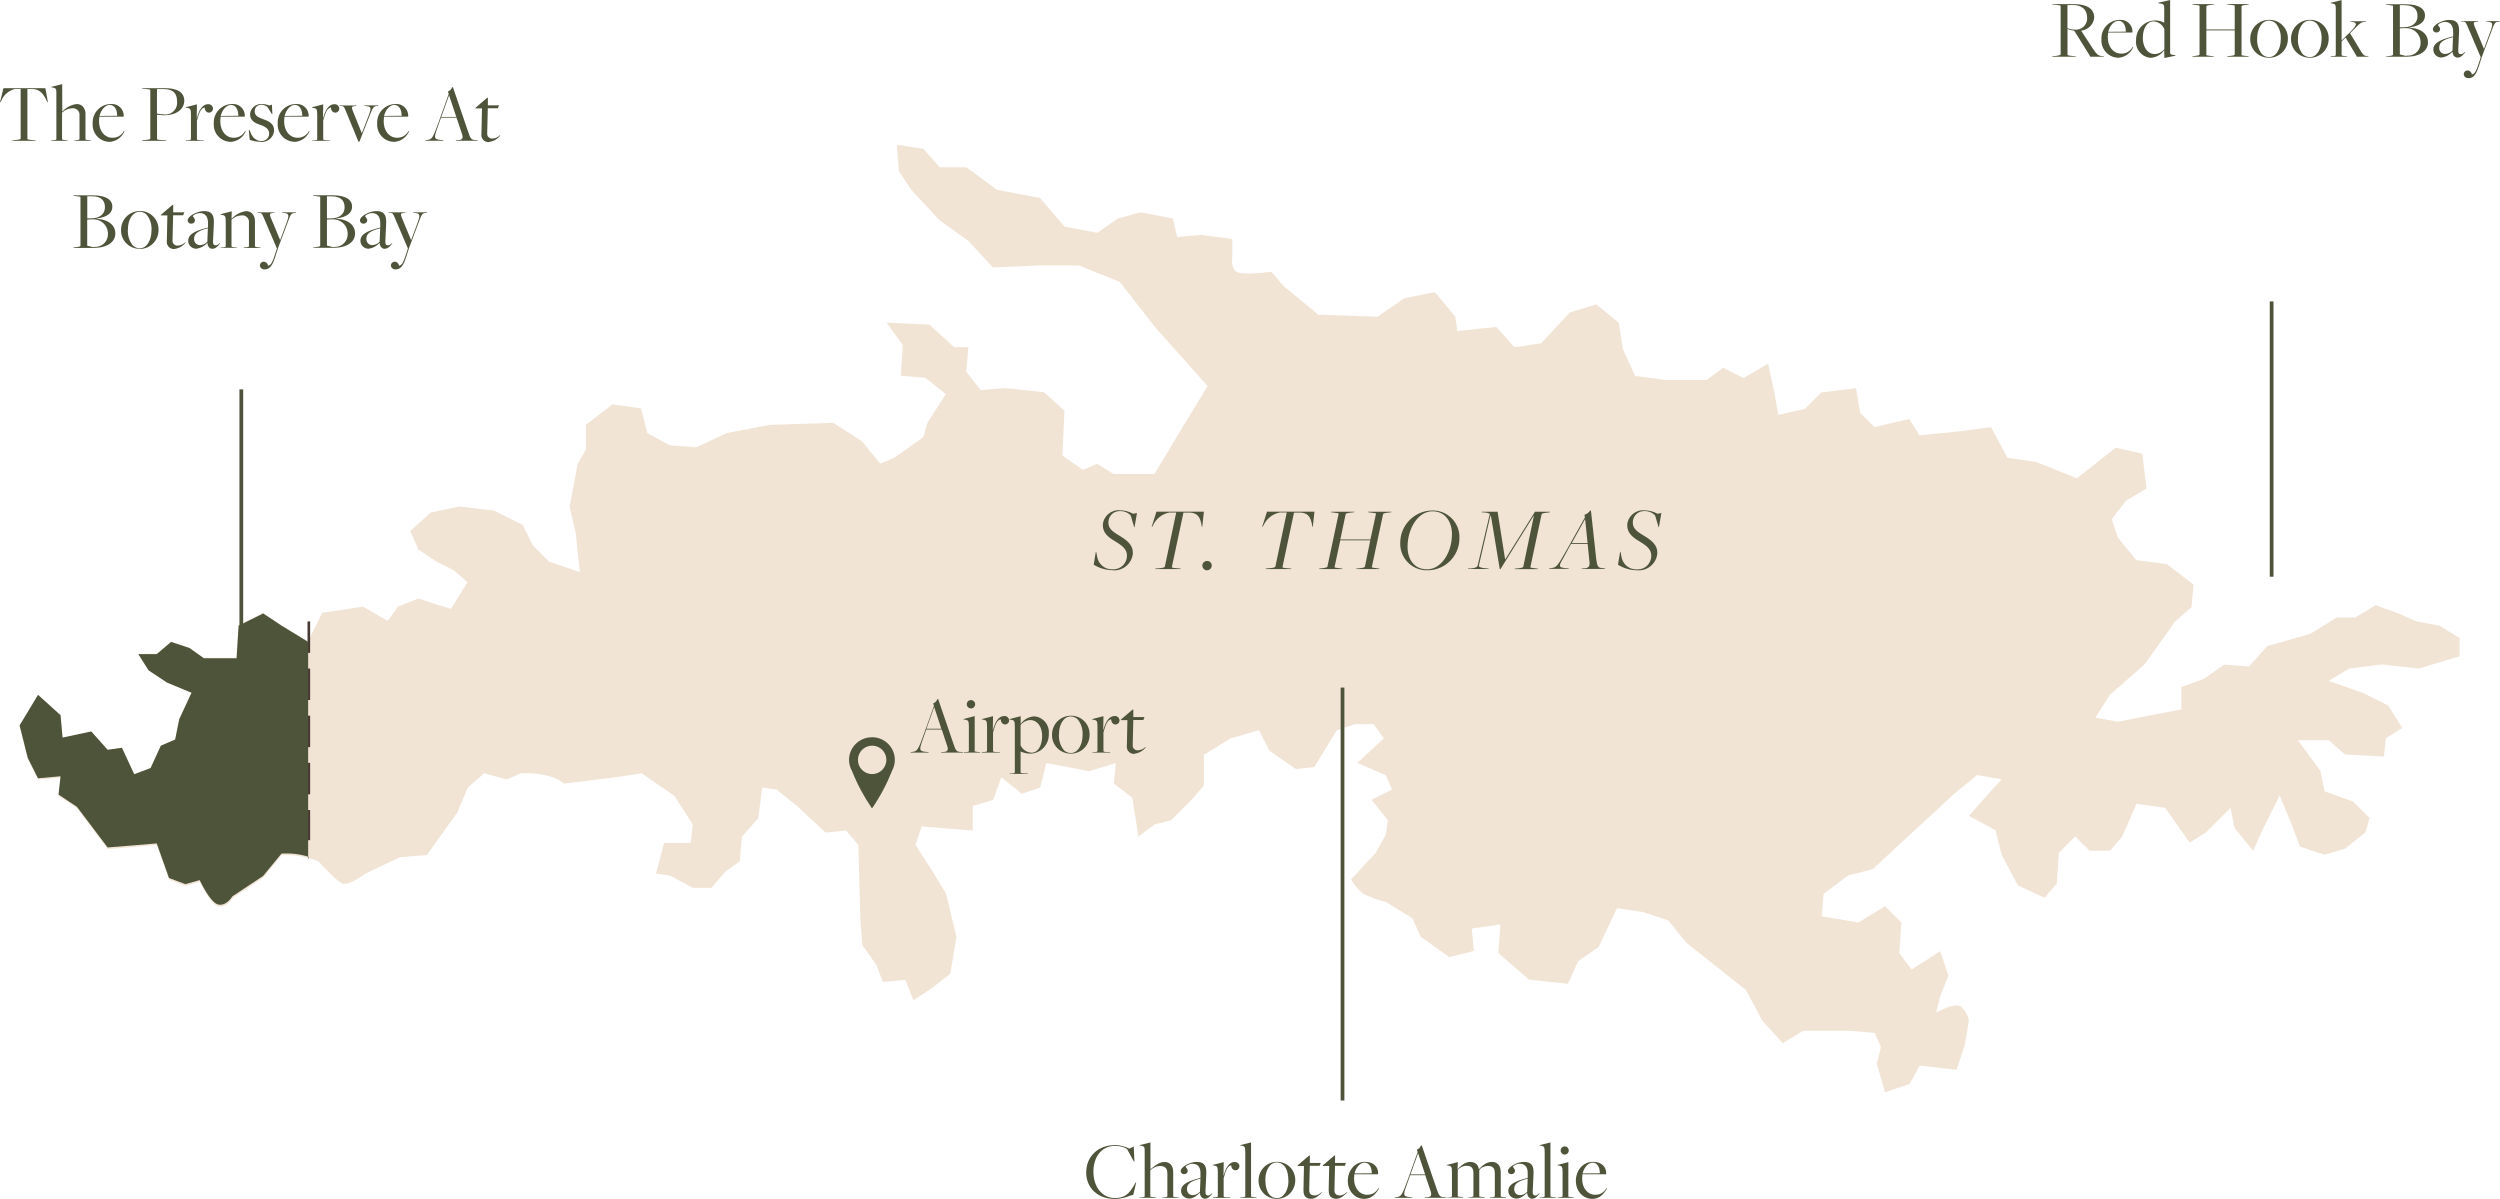 <?xml version="1.0" encoding="UTF-8"?>
<svg id="Layer_2" data-name="Layer 2" xmlns="http://www.w3.org/2000/svg" width="334" height="160.19" viewBox="0 0 334 160.19">
  <defs>
    <style>
      .cls-1 {
        fill: #4e543a;
      }

      .cls-1, .cls-2 {
        stroke-width: 0px;
      }

      .cls-3 {
        stroke: #483932;
        stroke-dasharray: 0 0 4.2 2.1;
        stroke-miterlimit: 10;
        stroke-width: .35px;
      }

      .cls-3, .cls-4 {
        fill: none;
      }

      .cls-5 {
        isolation: isolate;
      }

      .cls-2 {
        fill: #f1e4d5;
      }

      .cls-4 {
        stroke: #4e543a;
        stroke-width: .5px;
      }
    </style>
  </defs>
  <g id="Layer_1-2" data-name="Layer 1">
    <g id="Group_5850" data-name="Group 5850">
      <g id="Group_5848" data-name="Group 5848">
        <path id="Path_43735-2" data-name="Path 43735-2" class="cls-2" d="M5.07,92.83l3.01,2.73.27,3,3.83-.82,2.19,2.46,1.91-.27,1.64,3.55,2.19-.82,1.37-3.01,1.91-.82.55-2.73,1.64-3.55-3.28-1.37-2.46-1.64-1.37-2.19h2.46l1.91-1.64,2.46.82,1.91,1.36h4.37l.27-4.37,3.28-1.64,2.46,1.64,3.55,2.18,1.91-3.83,5.46-.82,3.28,1.91,1.37-1.91,2.73-1.09,2.46.82,1.91.55,2.19-3.55-1.91-1.64-2.19-1.09-2.46-1.64-1.09-2.46,2.73-2.46,3.83-.82,4.64.55,3.82,1.91,1.37,2.73,2.18,2.19,4.1,1.37-.55-5.19-.82-3.55,1.09-5.74,1.09-1.91v-3.28l3.55-2.73,3.82.55.82,3.28,3,1.64,3.55.27,4.1-1.91,5.74-1.09,8.47-.27,3.82,2.46,2.46,3,1.91-.82,3.83-2.73.55-1.91,2.46-3.83-2.73-2.19-3.28-.27.27-4.1-2.18-3,5.74.27,3.28,3.01h1.91l-.27,3.28,1.91,2.46,3.28-.27,5.19.55,2.73,2.46-.27,6.01,2.73,1.91,1.91-.82,2.19,1.37h5.46l3.28-5.46,3.82-6.29-2.18-2.46-4.65-5.19-4.92-6.28-5.46-2.19h-5.19l-6.28.27-3.28-3.55-3.82-2.73-3.82-4.1-1.64-2.46-.27-3.55,3.55.55,2.19,2.46h3.55l4.1,3.01,5.74,1.09,3.28,3.83,4.37.82,2.73-1.91,3.01-.82,4.37.82.55,2.46,3.28-.27,4.1.55v2.46s-.27,1.36.55,1.91,4.65,0,4.65,0l1.64,1.91,4.65,3.83,7.92.27,3.55-2.46,4.1-.82,2.73,3.28.27,1.91,5.19-.55,2.46,2.73,3.55-.55,3.82-4.1,3.55-1.09,3,2.46.55,3.55,1.64,3.55,4.1.55h5.46l2.19-1.64,2.73,1.37,3.28-1.91.82,3.83.55,3.01,3.55-.82,2.19-2.19,4.64-.55.55,3.28,1.91,1.91,4.65-1.09,1.37,2.19,5.46-.55,4.1-.55,2.18,4.1,3.83.55,5.46,2.19,5.19-4.1,3.55.82.55,4.64-2.73,1.64-1.91,2.46.82,2.46,2.46,3.01,4.1.55,3.55,2.73-.27,3-2.18,1.91-4.1,5.74-4.65,4.1-1.91,3.01,3.01.55,2.73-.55,5.74-1.09v-3l3.01-1.09,2.73-1.91,3.28.27,2.46-2.73,5.74-1.64,3.55-2.19h2.46l2.73-1.64,3.01,1.09,2.46,1.09,3.01.55,2.73,1.64v2.46l-5.46,1.64-4.92-.55-4.37.55-2.73,1.64,4.64,1.64,3.28,1.64,1.91,3.01-2.19,1.36-.27,2.46-5.19-.27-2.19-1.91h-4.1l3,4.1.55,2.73,3.83,1.37,2.19,2.19-.55,1.91-2.73,2.19-2.73.82-3.28-1.09-1.36-3.55-1.37-3.28-2.18,4.37-1.37,3.01-2.46-3.01-.55-2.73-3.28,3.28-2.17,1.37-3.28-4.64-3.83-.55-1.91,4.37-1.64,1.91h-2.73l-1.91-1.91-2.19,2.18-.27,4.1-1.64,1.91-3.55-1.64-2.18-4.1-.82-3.28-3.55-1.91,1.91-2.18,2.46-2.73-3.28-.55-3.01,2.46-3.55,3.28-3.28,3.01-4.1,3.83-3.28.82-3.28,2.46-.27,3.01,4.92.82,3.55-2.18,2.18,2.18-.27,4.1,1.64,2.19,3.83-2.46,1.09,3.28-1.09,2.73-.55,2.19s2.46-1.37,3.28-.82c.56.5.95,1.17,1.09,1.91l-.55,3.28-1.09,3.28-4.92-.55-1.37,2.46-3.28,1.09-1.09-3.83.55-2.19-.82-1.91-3.28-.27h-6.29l-2.73,1.64-2.73-3-2.19-4.1-7.93-6.29-2.46-3.01-3.28-1.09-3.55-.55-2.46,5.19-2.73,1.91-1.37,3.01-5.19-.55-4.1-3.55.27-3.83-3.82.55.27,3-3.28.82-3.83-2.73-1.09-2.46-3.55-2.18c-1.04-.25-2.05-.62-3.01-1.09-.65-.54-1.21-1.19-1.64-1.91l3.28-3.55,1.37-2.46.27-1.91-2.18-2.73,2.73-1.37-.82-1.91-3.82-1.64,3.55-3.28-1.37-1.91h-2.46l-2.46.82-3,4.92-2.46.27-3.55-2.46-1.37-2.73-3.82,1.09-3.55,2.19v4.1l-1.64,1.91-2.73,2.73-2.19.55-2.19,1.64-.82-5.19-2.46-1.91.27-2.73-3.55,1.09-5.74-1.09-.82,3.28-2.46.82-2.73-2.19-1.09,3.01-2.73.82v3.28l-6.83-.55-.82,2.46,2.46,3.83,1.64,2.73,1.37,5.74-.82,4.92-2.46,1.91-2.46,1.64-1.09-2.73-3.01.27-.82-2.19-1.91-2.73-.27-3.55-.27-9.84-1.64-1.91-2.73.27-3.82-3.55-2.73-2.19-1.91-.27-.54,4.1-2.19,2.46-.27,3.28-1.91,1.37-1.91,2.19h-2.46l-3.01-1.64-1.91-.27,1.09-4.1h3.55l.27-2.46-2.46-3.83-4.37-3.01-3.55.55-6.83.82c-1.91-1.64-5.74-1.37-5.74-1.37l-1.91.82-3.01-.82-2.19,1.91-1.37,3.28-4.1,5.74-3.55.27-4.64,2.19s-2.18,1.64-3.01,1.37-3.28-3-3.28-3c-1.56-.63-3.24-.91-4.92-.82l-2.46,3.01-4.1,2.73s-.82,1.37-1.91,1.09-2.46-3.28-2.46-3.28l-1.91.55-2.19-.82-1.64-4.64-6.56.55-4.1-5.46-2.46-1.64.27-2.46-3.01.27-1.37-2.73-1.09-4.37,2.46-4.1Z"/>
        <line id="Line_8429" data-name="Line 8429" class="cls-3" x1="41.26" y1="83.02" x2="41.26" y2="112.25"/>
        <path id="Path_43751" data-name="Path 43751" class="cls-1" d="M41.26,114.48c-1.18-.38-2.42-.52-3.65-.44l-2.46,2.99-4.1,2.72s-.82,1.36-1.91,1.09-2.46-3.26-2.46-3.26l-1.91.54-2.19-.82-1.64-4.62-6.56.54-4.1-5.43-2.46-1.63.27-2.45-3.01.27-1.37-2.72-1.09-4.35,2.46-4.08,3.01,2.72.27,2.99,3.83-.82,2.19,2.45,1.91-.27,1.64,3.53,2.19-.82,1.37-2.99,1.91-.82.55-2.72,1.64-3.53-3.28-1.36-2.46-1.63-1.37-2.17h2.46l1.92-1.63,2.46.82,1.91,1.36h4.38l.27-4.35,3.28-1.63,2.46,1.63,3.55,2.17v29.07l.1-.38Z"/>
      </g>
      <path id="Path_49299" data-name="Path 49299" class="cls-1" d="M148.63,76.19c1.37.13,2.58-.87,2.72-2.24,0-.04,0-.08,0-.12,0-1.02-.76-1.64-1.79-2.26-1.09-.64-1.48-1.04-1.48-1.78,0-.83.66-1.5,1.48-1.51.05,0,.1,0,.15,0,.51,0,1,.21,1.35.58l.47,1.58h.04s.33-1.9.33-1.9l-.51.1c-.53-.3-1.13-.46-1.74-.47-1.16-.11-2.19.73-2.31,1.89,0,.05,0,.1,0,.14,0,.97.7,1.58,1.66,2.13,1.08.65,1.56,1.12,1.56,1.91.01.99-.79,1.81-1.78,1.82-.05,0-.1,0-.14,0-1.03.05-1.93-.7-2.07-1.73l-.12-.62h-.05l-.28,1.73c.76.48,1.65.73,2.55.74ZM154.32,76.03h3.41v-.07s-.48-.04-.48-.04c-.64-.05-.7-.09-.69-.17l1.55-7.27h.85c.96.06,1.38.48,1.58,1.76l.03.15h.05l.22-2.03h-6.34l-.64,2.03h.06l.1-.16c.4-.9,1.21-1.56,2.18-1.75h.94l-1.52,7.23c-.01.07-.2.16-.64.2l-.62.05-.04.07ZM161.26,76.19c.35,0,.63-.29.63-.64,0,0,0,0,0,0,0-.34-.28-.62-.62-.61,0,0,0,0,0,0-.34,0-.63.27-.64.61,0,.35.28.64.63.65h0ZM169.1,76.03h3.41v-.07s-.48-.04-.48-.04c-.64-.05-.7-.09-.69-.17l1.54-7.27h.85c.96.06,1.38.48,1.58,1.76l.03.15h.05l.22-2.03h-6.34l-.64,2.02h.06l.1-.16c.4-.9,1.21-1.56,2.18-1.75h.94l-1.52,7.23c-.01.07-.2.16-.64.2l-.62.05-.04.07ZM176.23,76.03h3.11v-.07s-.35-.04-.35-.04c-.64-.06-.7-.09-.69-.17l.76-3.56h4.01l-.72,3.52c-.01.07-.2.16-.64.2l-.5.05-.04.07h3.11v-.07s-.31-.04-.31-.04c-.62-.07-.7-.09-.69-.17l1.5-7.06c.01-.07.2-.15.64-.2l.44-.05.05-.07h-3.12v.07s.35.04.35.04c.62.06.7.09.69.17l-.74,3.42h-4.02l.71-3.38c.01-.07.2-.15.64-.2l.49-.05.05-.07h-3.12v.07s.31.04.31.04c.62.07.7.09.69.17l-1.5,7.06c-.01.07-.2.15-.64.2l-.45.05-.03.07ZM190.73,76.19c2.36,0,4.26-1.93,4.25-4.29,0,0,0,0,0,0,.08-1.96-1.45-3.62-3.41-3.7-.08,0-.15,0-.23,0-2.37.03-4.27,1.96-4.27,4.32-.07,1.95,1.45,3.59,3.4,3.67.09,0,.18,0,.27,0h0ZM190.65,76.06c-1.64,0-2.6-1.24-2.6-3.02,0-2.3,1.31-4.73,3.33-4.73,1.63,0,2.6,1.29,2.6,3.07,0,2.43-1.41,4.68-3.33,4.68ZM196.09,76.02h2.78v-.07s-.22-.01-.22-.01c-.86-.05-1.12-.22-1.07-.39l1.55-6.71c.05.12.09.25.11.38l1.13,6.82h.09l4.44-7.14h.03l-1.42,6.82c-.01.07-.2.16-.64.2l-.5.05-.04.07h3.13v-.07s-.31-.04-.31-.04c-.64-.07-.7-.09-.69-.17l1.5-7.06c.01-.07.18-.15.64-.2l.44-.05.04-.08h-2.01l-3.96,6.35h-.03s-1-6.35-1-6.35h-2.12v.07s.33.03.33.03c.26,0,.52.06.75.18l-1.62,6.88c-.05.23-.29.37-1,.42h-.28s-.04.09-.04.09ZM212.11,72.69l.25,2.41c.06.55-.15.8-.65.82l-.37.02-.04.07h3.14v-.07s-.36-.04-.36-.04c-.58-.04-.69-.21-.82-1.18l-.71-6.51h-.1c-.18.27-.45.47-.76.56l.05.37-2.4,4.28c-1.29,2.26-1.36,2.39-2.16,2.49l-.2.02-.04.07h2.64v-.07s-.32-.02-.32-.02c-1.18-.09-1.02-.28-.26-1.61l.89-1.63h2.21ZM209.99,72.55l1.75-3.15h.04l.32,3.15h-2.11ZM218.71,76.19c1.37.13,2.58-.88,2.71-2.24,0-.04,0-.08,0-.12,0-1.02-.76-1.64-1.79-2.26-1.09-.64-1.49-1.04-1.49-1.78,0-.83.66-1.5,1.48-1.51.05,0,.1,0,.15,0,.51,0,1,.21,1.35.58l.47,1.58h.04s.33-1.9.33-1.9l-.51.1c-.53-.3-1.13-.45-1.74-.46-1.16-.11-2.19.73-2.31,1.89,0,.05,0,.1,0,.14,0,.97.7,1.58,1.65,2.13,1.08.65,1.56,1.12,1.56,1.91.01.99-.79,1.81-1.78,1.82-.05,0-.1,0-.14,0-1.03.05-1.93-.7-2.07-1.73l-.12-.62h-.05l-.29,1.73c.77.48,1.65.73,2.56.74Z"/>
      <path id="Path_49298" data-name="Path 49298" class="cls-1" d="M1.62,18.81h3.16l-.03-.07-.44-.03c-.58-.05-.65-.08-.65-.16v-6.66h.71c.88.05,1.39.52,1.89,1.62l.07.14h.07l-.34-1.87H.46l-.46,1.87h.08l.08-.15c.31-.82,1.02-1.43,1.88-1.62h.72v6.63c0,.07-.15.15-.54.18l-.56.05-.03.07ZM6.81,18.81h2.24l-.03-.07h-.16c-.51-.05-.57-.07-.57-.16v-3.53c.36-.36.84-.57,1.35-.58.48-.06.92.27.98.75.01.08.01.16,0,.24v3.1c0,.09-.07.15-.47.17h-.2s-.03.08-.03.08h2.25l-.03-.07h-.16c-.56-.05-.56-.1-.56-.17v-3.27c.03-.39-.1-.78-.36-1.08-.22-.21-.52-.33-.83-.32-.74.1-1.41.46-1.91,1.01v-.02s-.01-3.65-.01-3.65l-1.48.37v.04s.25.05.25.05c.38.08.45.19.45.64v6.22c0,.14-.12.15-.46.17h-.19s-.04.07-.04.07ZM14.61,18.96c.89-.05,1.68-.6,2.02-1.43l-.08-.03c-.3.58-.91.94-1.56.9-.99,0-1.76-.88-1.76-2.2,0-.2.02-.41.05-.61h3.23s.02-.09.02-.15c-.01-.87-.73-1.57-1.6-1.55-.06,0-.12,0-.17.01-1.35.04-2.42,1.17-2.38,2.53,0,.04,0,.07,0,.11-.07,1.27.91,2.35,2.18,2.41.02,0,.04,0,.06,0h0ZM13.3,15.49c.18-.8.75-1.47,1.37-1.47.69,0,.98.7.98,1.45l-2.35.02ZM18.94,18.81h3.27l-.03-.07-.55-.03c-.58-.03-.65-.08-.65-.16v-3.23c.32.05.65.07.98.08,1.57,0,2.66-.8,2.66-1.94,0-1.06-.84-1.68-2.54-1.68h-3.12l.03.07.44.03c.58.05.65.08.65.16v6.47c0,.07-.15.15-.54.18l-.56.05-.03.07ZM21.95,15.28c-.33,0-.66-.03-.98-.12v-3.26h.8c1.39-.03,1.89.6,1.89,1.7.08.85-.54,1.6-1.38,1.69-.11.01-.22,0-.33,0h0ZM24.81,18.81h2.42l-.03-.07h-.36c-.49-.02-.53-.07-.53-.16v-2.47c.31-1.15.55-1.65,1.03-1.75.02.47.3.69.58.69.3,0,.55-.26.54-.56-.03-.34-.32-.6-.66-.57-.72,0-1.2.73-1.51,1.89h-.01l.03-1.87-1.51.39v.05s.25.04.25.04c.38.06.46.19.46.89v3.26c0,.14-.12.15-.47.17h-.2s-.04.08-.04.08ZM30.81,18.96c.89-.05,1.68-.6,2.02-1.43l-.08-.03c-.3.58-.91.94-1.56.9-.99,0-1.76-.88-1.76-2.2,0-.2.02-.41.04-.61h3.22s.02-.09.02-.15c-.01-.87-.73-1.57-1.6-1.55-.06,0-.12,0-.17.01-1.35.04-2.42,1.18-2.38,2.53,0,.04,0,.07,0,.11-.07,1.27.91,2.35,2.18,2.41.02,0,.04,0,.06,0ZM29.49,15.49c.18-.8.75-1.47,1.37-1.47.69,0,.98.7.98,1.45l-2.35.02ZM34.79,18.96c.91.1,1.73-.55,1.83-1.46,0-.02,0-.04,0-.07,0-.94-.71-1.24-1.46-1.51-.69-.25-1.13-.46-1.13-1.05-.02-.46.33-.85.79-.87.05,0,.1,0,.15,0,.29,0,.56.12.78.32l.57.92h.07s-.06-1.26-.06-1.26l-.36.12c-.31-.14-.65-.21-.99-.2-.8-.06-1.51.54-1.57,1.34,0,.01,0,.03,0,.04,0,.83.67,1.17,1.3,1.38.79.26,1.25.58,1.25,1.19,0,.55-.45,1-1.01.99-.03,0-.06,0-.09,0-.6-.04-1.11-.43-1.31-.99l-.24-.51h-.07s.12,1.34.12,1.34c.46.17.94.26,1.43.25h0ZM39.34,18.96c.89-.05,1.68-.6,2.02-1.43l-.08-.03c-.3.58-.91.94-1.56.9-.99,0-1.76-.88-1.76-2.2,0-.2.02-.41.04-.61h3.22s.02-.09.02-.15c-.01-.87-.73-1.57-1.6-1.55-.06,0-.12,0-.17.01-1.35.04-2.42,1.18-2.37,2.53,0,.03,0,.07,0,.1-.07,1.27.91,2.35,2.18,2.41.02,0,.04,0,.06,0h0ZM38.03,15.49c.18-.8.75-1.47,1.37-1.47.69,0,.98.7.98,1.45l-2.35.02ZM41.68,18.81h2.42l-.03-.07h-.36c-.49-.02-.53-.07-.53-.16v-2.47c.31-1.15.55-1.65,1.03-1.75.02.47.3.69.58.69.3,0,.55-.26.54-.56-.03-.34-.32-.6-.66-.57-.72,0-1.2.73-1.51,1.89h-.01l.03-1.87-1.51.39v.05s.25.05.25.05c.38.06.46.19.46.89v3.26c0,.14-.12.15-.47.17h-.2s-.04.08-.04.08ZM47.91,18.93h.11l1.32-3.38c.48-1.19.54-1.36,1.06-1.39h.11s.03-.08.03-.08h-1.88l.03.07.16.02c.75.06.81.2.4,1.27l-.91,2.36-1.23-3.05c-.17-.42-.11-.56.31-.58h.19s.02-.08.02-.08h-2.28l.03.07h.21c.35.03.38.11.63.71l1.68,4.08ZM52.63,18.96c.89-.05,1.68-.6,2.03-1.43l-.08-.03c-.3.58-.91.94-1.56.9-.99,0-1.76-.88-1.76-2.2,0-.2.02-.41.04-.61h3.22s.02-.09.02-.15c-.01-.87-.73-1.57-1.6-1.55-.06,0-.12,0-.17.01-1.35.04-2.42,1.17-2.38,2.53,0,.04,0,.07,0,.11-.07,1.27.91,2.35,2.18,2.41.02,0,.04,0,.06,0h0ZM51.31,15.49c.18-.8.75-1.47,1.37-1.47.69,0,.98.7.98,1.45l-2.35.02ZM61,15.73l.74,2.22c.17.53-.01.74-.46.76l-.36.02-.03.07h2.94l-.03-.07-.32-.02c-.53-.03-.63-.2-.93-1.09l-2.04-5.97h-.1c-.1.27-.31.48-.57.58l.11.32-1.39,3.88c-.75,2.06-.84,2.19-1.54,2.28l-.18.02-.03.07h2.44l-.03-.07-.24-.02c-1.02-.09-1.02-.25-.6-1.47l.54-1.52h2.09ZM58.96,15.62l1.03-2.88h.01s.97,2.88.96,2.88h-2ZM65.36,18.96c.59-.08,1.12-.39,1.48-.86l-.06-.03c-.26.26-.6.42-.97.44-.35.04-.68-.21-.72-.56,0-.05,0-.1,0-.16l.08-3.33h1.34l.16-.39h-1.49v-1s-.09-.01-.09-.01l-1.55,1.33-.03.09h.88s-.07,3.41-.07,3.41c-.08.52.27,1,.79,1.09.09.01.17.02.26,0ZM9.78,33.12h2.71c1.88,0,2.92-.8,2.92-1.94,0-1.01-.83-1.87-2.52-1.94v-.03c1.6-.23,2.12-.85,2.12-1.61,0-.84-.75-1.5-2.56-1.5h-2.66l.03.07.28.03c.58.05.65.08.65.16v6.47c0,.07-.15.15-.54.18l-.4.05-.04.07ZM12.44,33.02l-.79-.2v-3.48c.24-.02.47-.04.71-.03,1.06-.08,1.98.71,2.06,1.76,0,.05,0,.11,0,.16.04.92-.67,1.71-1.59,1.75-.05,0-.09,0-.14,0-.09.02-.17.03-.26.03h0ZM11.66,29.19v-2.97h.58c1.19,0,1.78.48,1.78,1.47,0,.83-.6,1.46-1.81,1.48h-.55ZM18.67,33.26c1.38,0,2.5-1.1,2.51-2.48,0-.03,0-.05,0-.08.03-1.36-1.05-2.48-2.41-2.51-.03,0-.06,0-.09,0-1.39,0-2.51,1.13-2.51,2.51,0,.01,0,.02,0,.03-.03,1.36,1.05,2.48,2.41,2.51.03,0,.07,0,.1,0ZM18.68,33.17c-.36,0-.7-.14-.95-.39-.48-.62-.71-1.39-.64-2.17,0-1.2.6-2.32,1.56-2.32.36,0,.71.15.97.42.46.6.68,1.35.62,2.1,0,1.26-.63,2.36-1.55,2.36ZM23.32,33.26c.59-.08,1.12-.39,1.48-.86l-.06-.03c-.26.26-.6.42-.97.44-.35.04-.68-.21-.72-.56,0-.05,0-.1,0-.16l.08-3.33h1.34l.16-.39h-1.49v-1s-.08-.01-.08-.01l-1.55,1.33-.03.09h.88s-.07,3.4-.07,3.4c-.08.52.27,1,.79,1.08.08.01.17.02.25,0ZM28.41,33.23c.46,0,.79-.47.99-.72l-.06-.03c-.13.16-.31.27-.51.3-.25,0-.39-.14-.37-.51l.11-2.43c.07-1.29-.42-1.64-1.35-1.64-.85,0-2.15.67-2.15,1.24,0,.24.19.44.44.44.02,0,.03,0,.05,0,.25.02.47-.17.49-.43,0,0,0,0,0,0,0-.3-.28-.48-.28-.56,0-.14.48-.42.93-.42.58,0,1.13.32,1.09,1.44v.49c-2.1.51-2.65,1.05-2.65,1.78.01.59.5,1.06,1.09,1.05.01,0,.02,0,.03,0,.56-.08,1.07-.36,1.44-.79h0c.03.5.31.8.7.8ZM26.7,32.75c-.42,0-.76-.34-.77-.76,0-.02,0-.05,0-.07,0-.55.25-1.03,1.84-1.42l-.07,1.79c-.26.29-.63.45-1.01.46ZM29.44,33.11h2.25l-.04-.06h-.16c-.49-.05-.56-.07-.56-.16v-3.53c.35-.36.83-.57,1.34-.58.48-.07.92.27.99.75.01.08.01.16,0,.24v3.1c0,.09-.07.15-.46.17h-.2s-.03.08-.03.08h2.24l-.03-.07h-.16c-.56-.06-.56-.1-.56-.17v-3.26c.03-.4-.1-.79-.36-1.09-.22-.22-.53-.33-.84-.32-.73.1-1.4.46-1.9,1.01l-.03-.02.03-.97-1.51.39v.05s.25.05.25.05c.38.06.46.19.46.89v3.26c0,.14-.12.15-.47.17h-.2s-.04.08-.04.08ZM35.38,35.99c.66,0,1.04-.55,1.39-1.67l.37-1.16,1.25-3.33c.44-1.18.48-1.35,1-1.38h.15s.03-.08.03-.08h-1.9l.03.07h.16c.75.08.82.21.45,1.26l-.88,2.38-1.27-3.05c-.17-.42-.12-.56.3-.58h.19s.02-.08.02-.08h-2.28l.03.07h.21c.35.03.39.11.64.71l1.72,4.03h.01s-.3.93-.3.93c-.29.88-.48,1.32-.89,1.39-.03-.3-.28-.53-.58-.54-.28,0-.5.23-.51.51.03.32.32.55.64.52h0ZM41.81,33.11h2.71c1.88,0,2.92-.8,2.92-1.94,0-1.01-.83-1.87-2.52-1.94v-.03c1.6-.23,2.12-.85,2.12-1.61,0-.84-.75-1.5-2.56-1.5h-2.66l.03.07.28.03c.58.05.65.08.65.16v6.47c0,.07-.15.15-.54.18l-.4.05-.04.07ZM44.47,33.01l-.79-.2v-3.47c.24-.02.47-.04.71-.03,1.06-.08,1.98.71,2.06,1.76,0,.05,0,.11,0,.16.04.92-.67,1.71-1.59,1.75-.05,0-.09,0-.14,0-.09.02-.17.03-.26.03h0ZM43.68,29.19v-2.96h.58c1.19,0,1.78.48,1.78,1.47,0,.83-.6,1.46-1.81,1.48h-.55ZM51.43,33.23c.46,0,.79-.47.99-.72l-.06-.03c-.13.16-.31.27-.51.3-.25,0-.39-.14-.37-.51l.11-2.43c.07-1.29-.42-1.64-1.35-1.64-.85,0-2.15.67-2.15,1.24,0,.24.19.44.44.44.02,0,.03,0,.05,0,.25.01.47-.18.48-.43,0,0,0,0,0,0,0-.3-.28-.48-.28-.56,0-.14.48-.42.93-.42.58,0,1.13.32,1.09,1.44v.49c-2.1.51-2.65,1.05-2.65,1.78.01.59.5,1.06,1.09,1.05.01,0,.02,0,.03,0,.56-.08,1.07-.36,1.44-.79h0c.04.5.32.81.71.81h0ZM49.72,32.75c-.42,0-.76-.34-.77-.76,0-.02,0-.05,0-.07,0-.55.25-1.03,1.84-1.42l-.07,1.79c-.26.29-.63.45-1.01.46ZM52.88,35.99c.66,0,1.04-.55,1.39-1.67l.37-1.16,1.25-3.33c.44-1.18.48-1.35,1-1.38h.15s.03-.08.03-.08h-1.9l.03.07h.16c.75.08.82.21.45,1.26l-.88,2.38-1.27-3.05c-.17-.42-.12-.56.3-.58h.19s.02-.08.02-.08h-2.28l.03.07h.21c.35.03.39.11.64.71l1.72,4.03h.01s-.3.93-.3.93c-.29.88-.48,1.32-.89,1.39-.03-.3-.28-.53-.58-.54-.28,0-.5.23-.51.51.03.32.32.55.64.52h0Z"/>
      <path id="Path_49297" data-name="Path 49297" class="cls-1" d="M125.82,97.47l.74,2.23c.17.53-.01.74-.46.76l-.36.02-.03.07h2.95l-.03-.07-.32-.02c-.53-.03-.63-.2-.93-1.09l-2.04-5.97h-.1c-.1.27-.31.48-.57.58l.11.32-1.39,3.88c-.75,2.06-.84,2.19-1.54,2.28l-.18.02-.03.07h2.44l-.03-.07-.24-.02c-1.02-.09-1.02-.25-.6-1.47l.54-1.52h2.1ZM123.77,97.36l1.03-2.88h.01s.97,2.88.95,2.88h-2ZM129.72,94.65c.31,0,.56-.25.56-.56s-.25-.56-.56-.56c-.31,0-.56.25-.56.56,0,0,0,0,0,0,0,.3.25.55.55.55,0,0,0,0,0,0ZM128.72,100.55h2.25l-.03-.07h-.16c-.49-.05-.56-.07-.56-.16v-4.65l-1.49.39v.05s.25.05.25.05c.38.06.46.19.46.88v3.27c0,.14-.12.15-.47.17h-.2s-.03.08-.03.08ZM131.17,100.55h2.42l-.03-.07h-.36c-.49-.02-.53-.07-.53-.16v-2.47c.31-1.15.55-1.65,1.03-1.75.02.47.3.69.58.69.3,0,.55-.26.54-.56-.03-.34-.32-.6-.66-.57-.72,0-1.2.73-1.51,1.89h-.01l.03-1.87-1.51.39v.04s.25.05.25.05c.38.06.46.19.46.89v3.25c0,.14-.12.15-.47.17h-.2s-.04.08-.04.08ZM134.85,103.39h2.47l-.03-.07h-.38c-.51-.02-.56-.07-.56-.15v-2.77h.01c.42.19.87.29,1.33.29,1.41-.06,2.49-1.26,2.43-2.66,0,0,0,0,0,0,.12-1.16-.72-2.2-1.88-2.32-.04,0-.07,0-.11,0-.7.05-1.35.41-1.75.99l-.02-.02v-1s-1.49.39-1.49.39v.05s.25.05.25.05c.38.06.46.19.46.88v6.12c0,.12-.14.14-.47.16h-.2s-.04.08-.04.08ZM137.8,100.56c-.63-.04-1.19-.42-1.45-.99v-2.71c.31-.4.79-.64,1.29-.66.98,0,1.59.94,1.59,2.11,0,1.27-.53,2.25-1.43,2.25h0ZM143.06,100.69c1.38,0,2.5-1.1,2.51-2.48,0-.03,0-.05,0-.08.03-1.36-1.05-2.48-2.41-2.51-.03,0-.06,0-.09,0-1.39,0-2.52,1.12-2.52,2.51,0,.01,0,.03,0,.04-.03,1.36,1.05,2.48,2.41,2.51.03,0,.07,0,.1,0h0ZM143.07,100.6c-.36,0-.7-.14-.95-.39-.48-.62-.71-1.39-.64-2.17,0-1.2.6-2.32,1.56-2.32.36,0,.71.15.97.42.46.6.68,1.35.62,2.1,0,1.26-.63,2.36-1.55,2.36h0ZM145.92,100.55h2.42l-.03-.07h-.36c-.49-.02-.53-.07-.53-.16v-2.47c.32-1.15.55-1.65,1.03-1.75.02.47.3.69.58.69.3,0,.55-.26.54-.56-.03-.34-.32-.6-.66-.57-.72,0-1.2.73-1.51,1.89h-.01l.03-1.87-1.51.39v.05s.25.05.25.05c.38.06.46.19.46.89v3.25c0,.14-.12.15-.47.17h-.2s-.03.08-.03.08ZM151.6,100.69c.59-.08,1.12-.39,1.48-.86l-.06-.03c-.26.26-.6.42-.97.44-.35.04-.68-.21-.72-.56,0-.05,0-.1,0-.16l.08-3.33h1.34l.16-.39h-1.5v-1s-.09-.01-.09-.01l-1.55,1.33-.03.09h.88s-.07,3.41-.07,3.41c-.08.52.27,1,.79,1.09.08.01.17.02.26,0h0Z"/>
      <path id="Path_49295" data-name="Path 49295" class="cls-1" d="M274.18,7.58h3.16l-.03-.07-.44-.03c-.26-.02-.65-.08-.65-.16v-3.44c.29.11.59.18.9.22l2.07,3.33.08.15h1.84l-.05-.07h-.15c-.55-.05-.76-.21-1.23-.9l-1.64-2.51c.93-.1,1.66-.83,1.75-1.75,0-1.16-.95-1.8-2.72-1.8h-2.89l.03.07.44.03c.58.05.65.08.65.16v6.47c0,.07-.31.16-.54.18l-.56.05-.03.07ZM277.22,3.96c-.34,0-.69-.07-1.01-.18V.69l.56-.02c1.35-.06,2.07.62,2.07,1.66.07.83-.53,1.55-1.36,1.63-.09,0-.17,0-.26,0ZM282.98,7.72c.89-.05,1.68-.6,2.02-1.43l-.08-.03c-.3.58-.91.94-1.56.9-.99,0-1.76-.88-1.76-2.2,0-.2.02-.41.05-.61h3.23s.02-.09.02-.15c-.01-.87-.73-1.57-1.6-1.55-.06,0-.12,0-.17.01-1.35.04-2.42,1.17-2.38,2.53,0,.04,0,.07,0,.11-.06,1.27.91,2.35,2.18,2.41.02,0,.04,0,.05,0ZM281.66,4.25c.18-.8.75-1.47,1.37-1.47.69,0,.98.7.98,1.45l-2.35.02ZM289.16,7.75l1.48-.31v-.06s-.43-.07-.43-.07c-.24-.03-.28-.11-.28-.36V0l-1.6.37v.06s.36.05.36.05c.38.05.45.19.45.63v1.92s-.01,0-.01,0c-1.25-.66-2.8-.17-3.46,1.08-.2.39-.3.82-.29,1.26-.13,1.17.72,2.23,1.89,2.35.03,0,.06,0,.1,0,.7-.05,1.35-.41,1.75-.99h.02s.02,1.02.02,1.02ZM287.86,7.22c-.97,0-1.58-.97-1.58-2.14,0-1.28.54-2.22,1.45-2.22.63.04,1.19.44,1.43,1.02v2.68c-.31.41-.79.65-1.3.66h0ZM292.89,7.58h2.89l-.03-.07-.33-.03c-.58-.05-.65-.08-.65-.16v-3.26h3.79v3.22c0,.07-.15.15-.54.18l-.45.05-.03.07h2.89l-.03-.07-.28-.03c-.58-.05-.65-.08-.65-.16V.84c0-.07.15-.15.54-.18l.4-.05.03-.07h-2.89l.03.07.33.03c.58.05.65.08.65.16v3.14h-3.79V.85c0-.07.15-.15.54-.18l.45-.05.03-.07h-2.89l.03.07.28.03c.58.05.65.08.65.16v6.47c0,.07-.15.15-.54.18l-.4.05-.03.07ZM303.15,7.72c1.38,0,2.5-1.1,2.51-2.48,0-.03,0-.05,0-.08.03-1.36-1.05-2.48-2.41-2.51-.03,0-.07,0-.1,0-1.39,0-2.52,1.12-2.52,2.51,0,.01,0,.03,0,.04-.03,1.36,1.06,2.48,2.42,2.51.03,0,.07,0,.1,0h0ZM303.16,7.63c-.36,0-.7-.14-.96-.39-.48-.62-.71-1.39-.64-2.17,0-1.2.6-2.32,1.56-2.32.36,0,.71.15.97.42.46.6.68,1.35.62,2.1,0,1.26-.64,2.36-1.56,2.36h0ZM308.6,7.72c1.38,0,2.5-1.1,2.51-2.48,0-.03,0-.05,0-.08.03-1.36-1.05-2.48-2.41-2.51-.03,0-.07,0-.1,0-1.39,0-2.52,1.12-2.52,2.51,0,.01,0,.03,0,.04-.03,1.36,1.06,2.48,2.42,2.51.03,0,.07,0,.1,0h0ZM308.61,7.63c-.36,0-.7-.14-.96-.39-.48-.62-.71-1.39-.64-2.17,0-1.2.6-2.32,1.56-2.32.36,0,.71.15.97.42.46.6.68,1.35.62,2.1,0,1.26-.64,2.36-1.56,2.36h0ZM311.37,7.58h2.22l-.03-.07h-.16c-.49-.05-.56-.07-.56-.16v-1.82l.53-.51,1.44,2.42.06.14h1.56l-.03-.07h-.12c-.47-.06-.55-.16-.91-.74l-1.4-2.32s.21-.22.21-.22c.9-.9,1.16-1.26,1.67-1.3l.24-.02.03-.07h-2.14l.02.07h.15c.42.05.6.15.6.33,0,.21-.37.65-.8,1.08l-1.11,1.09V.01l-1.48.37v.04s.25.05.25.05c.38.07.45.19.45.64v6.22c0,.14-.12.15-.46.17h-.19s-.03.08-.03.08ZM318.75,7.58h2.71c1.88,0,2.92-.8,2.92-1.94,0-1.01-.83-1.87-2.52-1.94v-.03c1.6-.22,2.12-.85,2.12-1.61,0-.84-.75-1.49-2.56-1.49h-2.67l.03.07.28.03c.58.05.65.08.65.16v6.47c0,.07-.15.15-.54.18l-.4.05-.03.07ZM321.41,7.47l-.79-.2v-3.48c.24-.02.47-.04.71-.03,1.06-.08,1.98.71,2.06,1.76,0,.05,0,.11,0,.16.04.92-.67,1.71-1.59,1.75-.05,0-.09,0-.14,0-.09.02-.18.03-.27.03h0ZM320.62,3.65V.69h.58c1.19,0,1.78.48,1.78,1.47,0,.83-.6,1.46-1.81,1.48h-.55ZM328.37,7.69c.46,0,.79-.47.99-.72l-.06-.03c-.13.16-.31.27-.51.3-.25,0-.39-.14-.37-.51l.11-2.43c.07-1.29-.42-1.64-1.35-1.64-.85,0-2.15.67-2.15,1.24,0,.24.19.44.44.44.02,0,.03,0,.05,0,.25.01.47-.18.48-.43,0,0,0,0,0,0,0-.3-.28-.48-.28-.56,0-.14.48-.42.93-.42.58,0,1.14.32,1.09,1.44v.49c-2.1.51-2.65,1.05-2.65,1.78.01.59.5,1.06,1.09,1.05.01,0,.02,0,.03,0,.56-.08,1.07-.36,1.44-.79h0c.03.5.31.8.7.8h0ZM326.65,7.21c-.42,0-.76-.34-.77-.76,0-.02,0-.05,0-.07,0-.55.25-1.03,1.84-1.42l-.07,1.79c-.26.29-.63.45-1.01.46ZM329.81,10.45c.66,0,1.04-.55,1.39-1.68l.37-1.16,1.25-3.33c.44-1.18.48-1.35,1-1.38h.15s.03-.08.03-.08h-1.9l.03.07h.16c.75.08.82.21.45,1.26l-.88,2.38-1.27-3.05c-.17-.42-.12-.56.3-.58h.19s.02-.08.02-.08h-2.28l.03.07h.21c.35.03.39.11.64.71l1.72,4.03h.01s-.3.93-.3.93c-.29.88-.48,1.31-.89,1.39-.03-.3-.28-.53-.58-.54-.28,0-.5.23-.51.51.04.32.32.55.64.51h0Z"/>
      <path id="Path_153" data-name="Path 153" class="cls-1" d="M116.49,98.5c-1.68-.01-3.05,1.34-3.06,3.01,0,0,0,0,0,0,0,.53.14,1.04.4,1.5.7,1.76,1.6,3.44,2.67,5,1.09-1.59,1.99-3.29,2.7-5.08.23-.43.35-.92.35-1.41,0-1.68-1.37-3.03-3.05-3.03,0,0,0,0,0,0ZM116.49,103.42c-1.05-.02-1.89-.88-1.87-1.93.02-1.05.88-1.89,1.93-1.87,1.04.02,1.87.86,1.87,1.9,0,1.06-.87,1.91-1.93,1.9h0Z"/>
      <line id="Line_8431" data-name="Line 8431" class="cls-4" x1="179.36" y1="91.86" x2="179.36" y2="147.03"/>
      <line id="Line_8433" data-name="Line 8433" class="cls-4" x1="32.24" y1="52.02" x2="32.24" y2="101.06"/>
      <line id="Line_8432" data-name="Line 8432" class="cls-4" x1="303.49" y1="40.27" x2="303.49" y2="77.05"/>
    </g>
    <g id="CHARLOTTE_AMaLiE" data-name="CHARLOTTE AMaLiE" class="cls-5">
      <g class="cls-5">
        <path class="cls-1" d="M145.12,156.62c0-2.11,1.57-3.64,3.88-3.64.76,0,1.47.26,1.88.48l.59-.29.09,2.02h-.07l-.91-1.67c-.29-.23-.89-.43-1.6-.43-1.85,0-2.9,1.52-2.9,3.43,0,2.11,1.21,3.54,2.88,3.54,1.3,0,1.9-.59,2.5-1.63l.27-.46h.07l-.4,1.67-.37.08c-.42.21-1.31.46-2.1.46-2.22,0-3.82-1.42-3.82-3.58Z"/>
        <path class="cls-1" d="M152.29,159.96h.19c.33-.03.45-.04.45-.18v-6.08c0-.44-.07-.55-.44-.63l-.25-.04v-.04s1.46-.36,1.46-.36v3.6c.44-.36,1.09-.99,1.88-.99.34,0,.62.11.81.31.24.25.35.59.35,1.06v3.2c0,.07,0,.12.55.15h.15s.03.08.03.08h-2.2l.03-.07h.2c.4-.03.46-.09.46-.18v-3.04c0-.65-.33-.97-.96-.97-.53,0-.97.24-1.32.57v3.46c0,.09.07.11.56.14h.15s.03.08.03.08h-2.19l.03-.07Z"/>
        <path class="cls-1" d="M160.3,159.37h0c-.42.38-.89.76-1.41.76-.65,0-1.1-.47-1.1-1.02,0-.72.54-1.24,2.59-1.74v-.48c.06-1.1-.48-1.41-1.06-1.41-.44,0-.91.28-.91.41,0,.08.27.25.27.55,0,.22-.19.43-.47.43s-.47-.17-.47-.43c0-.55,1.27-1.21,2.1-1.21.91,0,1.39.34,1.32,1.61l-.11,2.38c-.02.36.12.5.36.5.18,0,.34-.14.5-.3l.06.03c-.2.24-.52.7-.97.7-.39,0-.66-.3-.69-.77ZM160.31,159.22l.07-1.75c-1.56.37-1.8.85-1.8,1.39,0,.5.32.81.75.81.36,0,.69-.15.99-.45Z"/>
        <path class="cls-1" d="M162.04,159.96h.2c.34-.03.46-.04.46-.18v-3.19c0-.68-.08-.81-.45-.87l-.25-.04v-.04s1.49-.38,1.49-.38l-.03,1.83h.01c.3-1.13.77-1.85,1.47-1.85.39,0,.65.28.65.56,0,.26-.2.55-.53.55-.27,0-.55-.21-.57-.67-.47.1-.7.59-1.01,1.72v2.42c0,.09.03.13.52.14h.35s.03.08.03.08h-2.37l.03-.07Z"/>
        <path class="cls-1" d="M165.72,159.96h.19c.34-.03.46-.04.46-.18v-5.84c0-.68-.07-.79-.45-.87l-.24-.04v-.04s1.46-.36,1.46-.36v7.18c0,.09.06.11.55.14h.15s.03.08.03.08h-2.18l.02-.07Z"/>
        <path class="cls-1" d="M168.14,157.72c0-1.38,1.07-2.5,2.46-2.5s2.45,1.07,2.45,2.45-1.07,2.5-2.45,2.5-2.46-1.07-2.46-2.45ZM172.13,157.77c0-.85-.19-1.64-.6-2.06-.24-.23-.55-.41-.95-.41-.95,0-1.53,1.09-1.53,2.27,0,.9.2,1.71.63,2.12.24.24.56.38.94.38.9,0,1.52-1.08,1.52-2.31Z"/>
        <path class="cls-1" d="M174.14,159.1l.07-3.32h-.86s.03-.1.03-.1l1.52-1.3h.1s-.01.99-.01.99h1.46l-.15.38h-1.31l-.08,3.26c-.01.47.27.7.7.7s.69-.22.95-.43l.06.03c-.44.44-.88.85-1.45.85-.54,0-1.03-.24-1.02-1.07Z"/>
        <path class="cls-1" d="M177.51,159.1l.07-3.32h-.86s.03-.1.03-.1l1.52-1.3h.1s-.01.99-.01.99h1.46l-.15.38h-1.31l-.08,3.26c-.01.47.27.7.7.7s.69-.22.95-.43l.06.03c-.44.44-.88.85-1.45.85-.54,0-1.03-.24-1.02-1.07Z"/>
        <path class="cls-1" d="M180.06,157.8c0-1.41.92-2.58,2.32-2.58,1.11,0,1.74.67,1.74,1.51,0,.06-.01.08-.02.15h-3.16c-.02.15-.04.42-.04.58,0,1.3.76,2.16,1.73,2.16.67,0,1.11-.22,1.53-.88l.08.03c-.49.86-1.09,1.4-1.98,1.4-1.24,0-2.19-1.04-2.19-2.37ZM183.27,156.75c0-.74-.29-1.42-.96-1.42-.6,0-1.17.66-1.34,1.44l2.3-.02Z"/>
        <path class="cls-1" d="M188.4,157.01l-.53,1.49c-.42,1.2-.42,1.35.58,1.44l.23.02.03.07h-2.39l.03-.07.18-.02c.68-.09.77-.22,1.51-2.23l1.36-3.8-.11-.31c.28-.1.44-.31.56-.57h.1l2,5.84c.3.87.4,1.03.91,1.07l.31.02.03.07h-2.88l.03-.07.35-.02c.44-.02.62-.23.45-.75l-.73-2.18h-2.05ZM190.4,156.9s-.94-2.82-.94-2.82h-.01l-1.01,2.82h1.96Z"/>
        <path class="cls-1" d="M193.32,159.96h.2c.34-.03.46-.04.46-.18v-3.19c0-.68-.08-.81-.45-.87l-.25-.04v-.04s1.49-.38,1.49-.38l-.04.92h.02c.36-.35.92-.95,1.68-.95.37,0,.66.13.86.33.13.14.25.36.29.64h.01c.39-.4.95-.97,1.71-.97.39,0,.64.11.86.33.23.23.34.64.34,1.07v3.17c0,.07,0,.11.55.15h.14s.03.08.03.08h-2.19l.03-.07h.2c.38-.03.45-.09.45-.18v-3.04c0-.65-.26-.97-.92-.97-.47,0-.99.25-1.14.55l-.02.05v3.41c0,.07,0,.11.55.15h.15s.03.08.03.08h-2.18l.03-.07h.2c.37-.03.44-.09.44-.18v-3.04c0-.65-.27-.97-.91-.97-.48,0-.86.22-1.18.52v3.51c0,.09.07.11.55.14h.15s.03.08.03.08h-2.2l.03-.07Z"/>
        <path class="cls-1" d="M204.02,159.37h0c-.42.38-.89.76-1.41.76-.65,0-1.1-.47-1.1-1.02,0-.72.54-1.24,2.59-1.74v-.48c.06-1.1-.48-1.41-1.06-1.41-.44,0-.91.28-.91.41,0,.08.27.25.27.55,0,.22-.19.43-.47.43s-.47-.17-.47-.43c0-.55,1.27-1.21,2.1-1.21.91,0,1.39.34,1.32,1.61l-.11,2.38c-.02.36.12.5.36.5.18,0,.34-.14.5-.3l.06.03c-.2.24-.52.7-.97.7-.39,0-.66-.3-.69-.77ZM204.03,159.22l.07-1.75c-1.56.37-1.8.85-1.8,1.39,0,.5.32.81.75.81.36,0,.69-.15.99-.45Z"/>
        <path class="cls-1" d="M205.72,159.96h.19c.34-.03.46-.04.46-.18v-5.84c0-.68-.07-.79-.45-.87l-.24-.04v-.04s1.46-.36,1.46-.36v7.18c0,.09.06.11.55.14h.15s.03.08.03.08h-2.18l.02-.07Z"/>
        <path class="cls-1" d="M208.1,159.96h.2c.34-.03.46-.04.46-.18v-3.2c0-.67-.08-.8-.45-.86l-.25-.04v-.04s1.47-.38,1.47-.38v4.55c0,.09.07.11.55.14h.15s.03.08.03.08h-2.2l.03-.07ZM208.5,153.71c0-.22.17-.55.55-.55s.54.33.54.55-.17.54-.54.54-.55-.32-.55-.54Z"/>
        <path class="cls-1" d="M210.53,157.8c0-1.41.92-2.58,2.32-2.58,1.11,0,1.74.67,1.74,1.51,0,.06-.01.08-.02.15h-3.16c-.02.15-.04.42-.04.58,0,1.3.76,2.16,1.73,2.16.67,0,1.11-.22,1.53-.88l.08.03c-.49.86-1.09,1.4-1.98,1.4-1.24,0-2.19-1.04-2.19-2.37ZM213.74,156.75c0-.74-.29-1.42-.96-1.42-.6,0-1.17.66-1.34,1.44l2.3-.02Z"/>
      </g>
    </g>
  </g>
</svg>